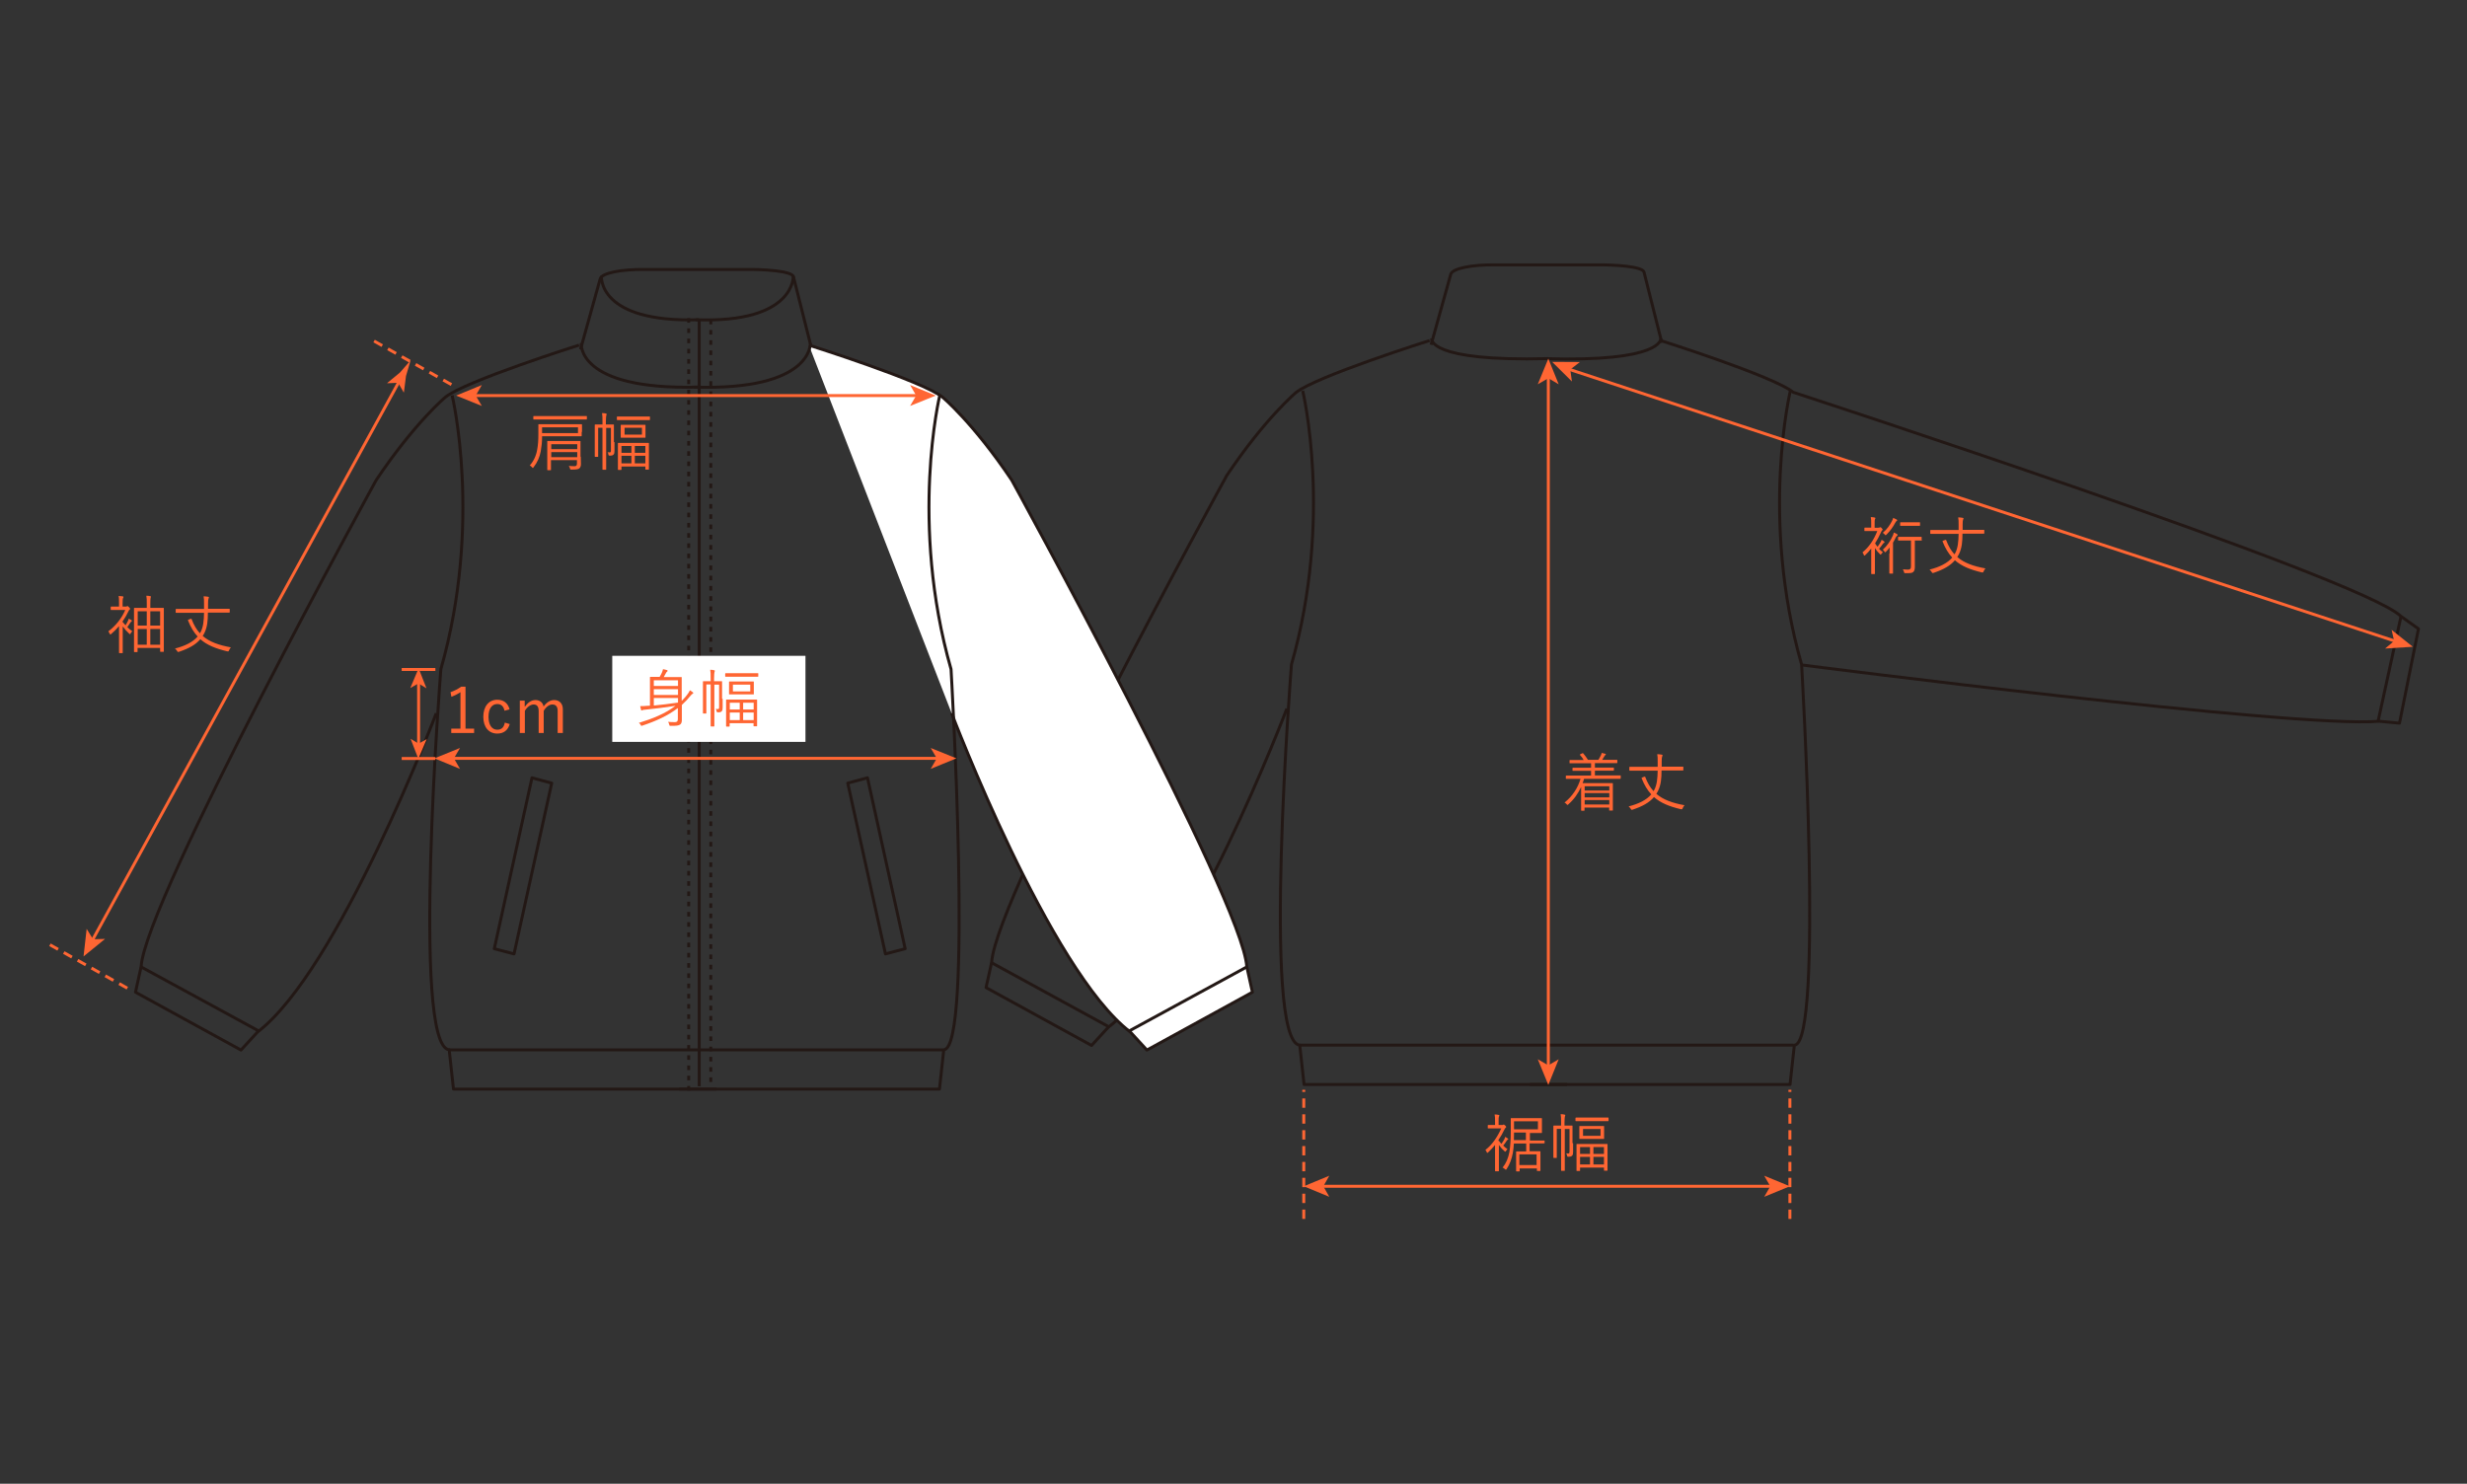 <?xml version="1.0" encoding="UTF-8"?>
<svg xmlns="http://www.w3.org/2000/svg" version="1.1" viewBox="0 0 166.25 100">
  <rect x="0" y="0" width="166.25" height="100" fill="#333333" stroke="none"/>
  <defs>
    <style>
      .cls-1 {
        stroke-dasharray: 0 0 .31 .38;
      }

      .cls-1, .cls-2 {
        stroke: #231815;
      }

      .cls-1, .cls-2, .cls-3, .cls-4, .cls-5 {
        fill: none;
        stroke-width: .2px;
      }

      .cls-6 {
        fill: #f63;
      }

      .cls-6, .cls-7 {
        stroke-width: 0px;
      }

      .cls-2 {
        stroke-linejoin: round;
      }

      .cls-3 {
        stroke-dasharray: 0 0 .63 .44;
      }

      .cls-3, .cls-4, .cls-5 {
        stroke: #f63;
      }

      .cls-7 {
        fill: #fff;
      }

      .cls-4 {
        stroke-miterlimit: 10;
      }
    </style>
  </defs>
  <g id="_絵型" data-name="絵型">
    <line class="cls-2" x1="161.81" y1="41.51" x2="160.26" y2="48.6"/>
    <line class="cls-2" x1="87.58" y1="70.44" x2="120.87" y2="70.44"/>
    <path class="cls-2" d="M105.61,73.09h-17.73l-.29-2.65c-2.57-.24-.56-25.65-.56-25.65,2.82-9.87.76-18.45.76-18.45"/>
    <path class="cls-2" d="M103.09,73.09h17.54l.29-2.65c2-.04.49-25.65.49-25.65-2.82-9.87-.76-18.45-.76-18.45"/>
    <path class="cls-2" d="M111.92,22.82s.18,1.6-7.85,1.35"/>
    <path class="cls-2" d="M96.48,22.82s-.34,1.56,7.85,1.35"/>
    <path class="cls-2" d="M121.45,44.82s33.23,4.28,38.89,3.79l1.36.13,1.28-6.36-1.19-.85c-2.66-2.59-40.94-15.09-40.94-15.09-1.32-1.08-9.01-3.51-9.01-3.51"/>
    <path class="cls-2" d="M86.72,47.76s-6.6,17.35-12.05,21.49l-1.11,1.21-7.11-3.9.38-1.72c.28-4.46,15.84-32.79,15.84-32.79,2.58-3.85,4.66-5.59,4.66-5.59,1.32-1.08,9.01-3.51,9.01-3.51"/>
    <path class="cls-2" d="M111.99,23.1s-1.13-4.46-1.2-4.76c-.09-.38-1.94-.51-3.34-.49h-6.64c-1.63-.02-2.91.24-3.04.62l-1.33,4.77"/>
    <path class="cls-7" d="M64.13,48.07s6.6,17.35,12.05,21.49l1.11,1.21,7.11-3.9-.38-1.72c-.28-4.46-15.84-32.79-15.84-32.79-2.58-3.85-4.66-5.59-4.66-5.59-1.32-1.08-9.01-3.51-9.01-3.51"/>
    <path class="cls-2" d="M64.13,48.07s6.6,17.35,12.05,21.49l1.11,1.21,7.11-3.9-.38-1.72c-.28-4.46-15.84-32.79-15.84-32.79-2.58-3.85-4.66-5.59-4.66-5.59-1.32-1.08-9.01-3.51-9.01-3.51"/>
    <line class="cls-2" x1="84.07" y1="65.14" x2="76.12" y2="69.47"/>
    <line class="cls-2" x1="30.26" y1="70.76" x2="63.55" y2="70.76"/>
    <path class="cls-2" d="M48.29,73.4h-17.73l-.29-2.65c-2.57-.24-.56-25.65-.56-25.65,2.82-9.87.76-18.45.76-18.45"/>
    <path class="cls-2" d="M45.77,73.4h17.54l.29-2.65c2-.04.49-25.65.49-25.65-2.82-9.87-.76-18.45-.76-18.45"/>
    <path class="cls-2" d="M53.46,18.6s.15,3.2-6.57,2.95"/>
    <path class="cls-2" d="M40.53,18.6s-.28,3.16,6.57,2.95"/>
    <path class="cls-2" d="M54.61,23.13s.18,3.21-7.85,2.96"/>
    <path class="cls-2" d="M39.17,23.13s-.34,3.16,7.85,2.96"/>
    <line class="cls-2" x1="9.46" y1="65.14" x2="17.41" y2="69.47"/>
    <path class="cls-2" d="M29.4,48.07s-6.6,17.35-12.05,21.49l-1.11,1.21-7.11-3.9.38-1.72c.28-4.46,15.84-32.79,15.84-32.79,2.58-3.85,4.66-5.59,4.66-5.59,1.32-1.08,9.01-3.51,9.01-3.51"/>
    <path class="cls-2" d="M54.67,23.41s-1.13-4.46-1.2-4.76c-.09-.38-1.94-.51-3.34-.49h-6.64c-1.63-.02-2.91.24-3.04.62l-1.33,4.77"/>
    <line class="cls-1" x1="47.9" y1="21.55" x2="47.9" y2="73.21"/>
    <line class="cls-2" x1="47.12" y1="21.55" x2="47.12" y2="73.21"/>
    <line class="cls-1" x1="46.41" y1="21.44" x2="46.41" y2="73.5"/>
    <polygon class="cls-2" points="61 63.94 59.67 64.29 57.13 52.78 58.46 52.42 61 63.94"/>
    <polygon class="cls-2" points="33.31 63.94 34.64 64.29 37.18 52.78 35.85 52.42 33.31 63.94"/>
    <line class="cls-2" x1="66.78" y1="64.86" x2="74.72" y2="69.2"/>
  </g>
  <g id="_寸法" data-name="寸法">
    <line class="cls-5" x1="104.34" y1="71.89" x2="104.34" y2="25.4"/>
    <polygon class="cls-6" points="103.63 25.9 104.34 25.49 105.04 25.9 104.34 24.17 103.63 25.9"/>
    <line class="cls-5" x1="105.71" y1="24.88" x2="161.98" y2="43.4"/>
    <polygon class="cls-6" points="105.93 25.71 105.82 24.9 106.47 24.4 104.6 24.39 105.93 25.71"/>
    <polygon class="cls-6" points="161.17 42.45 161.34 43.2 160.73 43.71 162.6 43.59 161.17 42.45"/>
    <g>
      <path class="cls-6" d="M109.21,52.46s0,.03-.03.03c-.03,0-.16,0-.57,0h-1.86c-.03.1-.06.2-.1.29h1.42c.39,0,.57,0,.59,0,.03,0,.03,0,.03.04,0,.02,0,.14,0,.55v.42c0,.68,0,.79,0,.81,0,.03,0,.03-.03.03h-.19s-.03,0-.03-.03v-.17h-1.66v.18s0,.03-.03.03h-.17s-.03,0-.03-.03c0-.02,0-.16,0-.84v-.73c-.2.43-.47.83-.86,1.17-.03.03-.05.04-.06.04-.01,0-.03-.01-.06-.05-.04-.05-.09-.09-.14-.11.52-.41.9-.98,1.08-1.6h-.4c-.41,0-.54,0-.56,0-.03,0-.03,0-.03-.03v-.16s0-.03.03-.03c.02,0,.15,0,.56,0h1.11v-.32h-.62c-.43,0-.57,0-.6,0s-.03,0-.03-.03v-.15s0-.03.03-.03.17,0,.6,0h.62v-.3h-.82c-.43,0-.57,0-.6,0-.03,0-.03,0-.03-.03v-.16s0-.03.03-.03c.03,0,.17,0,.6,0h.32c-.06-.11-.14-.23-.24-.33-.02-.03-.03-.03.02-.06l.12-.06s.05-.02.07,0c.1.11.24.31.32.44h.7c.06-.09.11-.18.17-.3.03-.06.04-.1.06-.17.09.02.17.04.23.06.03.01.05.02.05.04s-.02.04-.04.05c-.03.02-.05.06-.07.09-.04.06-.08.14-.14.23h.4c.43,0,.57,0,.59,0,.03,0,.03,0,.03.03v.16s0,.03-.03.03c-.02,0-.16,0-.59,0h-.89v.3h.64c.43,0,.57,0,.6,0,.03,0,.04,0,.04.03v.15s0,.03-.04.03c-.02,0-.17,0-.6,0h-.64v.32h1.14c.41,0,.54,0,.57,0,.03,0,.03,0,.03.03v.16ZM108.45,52.99h-1.66v.29h1.66v-.29ZM108.45,53.45h-1.66v.29h1.66v-.29ZM108.45,53.92h-1.66v.3h1.66v-.3Z"/>
      <path class="cls-6" d="M111.97,51.93c0,.54-.04.95-.22,1.34-.04.08-.08.16-.13.23.46.4,1.08.62,1.9.77-.05.05-.09.12-.12.19-.03.06-.03.08-.06.08-.01,0-.03,0-.06,0-.8-.19-1.38-.43-1.82-.82-.31.37-.78.63-1.44.85-.03,0-.05.01-.06.01-.03,0-.04-.02-.06-.06-.05-.08-.09-.12-.15-.17.67-.17,1.2-.43,1.53-.81-.26-.28-.47-.63-.65-1.08-.02-.03,0-.04.04-.06l.13-.05s.06-.02.07.01c.15.4.33.71.56.96l.06-.1c.17-.34.21-.75.22-1.28h-1.32c-.4,0-.54,0-.56,0-.03,0-.03,0-.03-.03v-.2s0-.03.03-.03c.03,0,.16,0,.56,0h1.32v-.34c0-.24,0-.36-.03-.51.1,0,.2.01.3.03.04,0,.06.02.06.04,0,.03-.02.06-.03.09-.02.05-.03.15-.03.34v.34h.86c.41,0,.54,0,.56,0,.03,0,.04,0,.04.03v.2s0,.03-.04.03c-.02,0-.15,0-.56,0h-.87Z"/>
    </g>
    <g>
      <path class="cls-6" d="M126.6,35.56s.06,0,.07-.01c0,0,.03-.02.04-.02.03,0,.05.01.1.07.04.04.06.07.06.09s0,.03-.03.05c-.02.02-.05.06-.08.13-.12.27-.25.52-.4.75.05.08.1.15.17.23.08-.11.15-.22.2-.31.03-.04.05-.1.07-.16.06.03.12.07.17.11.03.02.03.03.03.05,0,.02-.02.03-.03.04-.03.02-.06.04-.08.07-.08.11-.14.2-.26.34.07.08.15.15.26.23-.03.03-.07.06-.1.11-.03.03-.04.05-.05.05-.02,0-.03-.01-.06-.04-.14-.14-.24-.26-.33-.4v1.22c0,.34,0,.48,0,.5,0,.03,0,.03-.03.03h-.19s-.03,0-.03-.03c0-.02,0-.16,0-.5v-1.19c-.12.16-.26.31-.41.45-.02.02-.04.03-.05.03-.02,0-.03-.02-.04-.05-.02-.06-.06-.14-.09-.17.44-.36.76-.83,1-1.44h-.46c-.28,0-.36,0-.38,0-.03,0-.03,0-.03-.03v-.17s0-.03.03-.03c.02,0,.1,0,.38,0h.05v-.24c0-.21,0-.34-.03-.47.1,0,.17.01.26.03.03,0,.05.02.05.04,0,.03-.01.05-.03.08-.02.04-.02.12-.02.32v.25h.24ZM127.8,35.12s-.06.06-.09.13c-.14.26-.31.51-.58.78-.03.03-.05.04-.06.04-.02,0-.03-.01-.06-.05-.04-.05-.09-.08-.13-.11.28-.23.49-.54.61-.78.05-.09.08-.17.09-.23.09.04.16.07.23.11.03.02.04.03.04.06s-.02.03-.04.05ZM127.34,37.3c0-.12,0-.26,0-.4-.07.09-.15.19-.24.28-.03.03-.04.04-.06.04s-.03-.02-.05-.05c-.03-.05-.07-.09-.11-.12.31-.28.53-.62.67-.94.03-.06.06-.15.07-.22.08.03.15.06.21.1.03.02.05.03.05.06s0,.03-.04.06c-.03.02-.06.06-.09.12-.06.12-.11.23-.18.34v1.51c0,.37,0,.53,0,.55,0,.03,0,.03-.03.03h-.19s-.03,0-.03-.03c0-.03,0-.18,0-.55v-.77ZM129.52,36.39s0,.04-.03.04c-.03,0-.13,0-.45,0v1.2c0,.25,0,.44,0,.59,0,.18-.04.27-.12.34-.08.06-.17.07-.5.07-.09,0-.09,0-.11-.08-.02-.07-.04-.13-.08-.18.13.01.24.02.33.02.15,0,.22-.04.22-.22v-1.74h-.37c-.34,0-.45,0-.47,0-.03,0-.03,0-.03-.04v-.18s0-.03.03-.03c.02,0,.13,0,.47,0h.59c.34,0,.45,0,.47,0,.03,0,.03,0,.03.03v.18ZM129.39,35.41s0,.03-.03.03c-.03,0-.12,0-.42,0h-.44c-.3,0-.39,0-.42,0-.03,0-.03,0-.03-.03v-.18s0-.03.03-.03c.03,0,.11,0,.42,0h.44c.3,0,.39,0,.42,0,.03,0,.03,0,.03.03v.18Z"/>
      <path class="cls-6" d="M132.25,35.97c0,.54-.04.95-.22,1.34-.04.08-.08.16-.13.23.46.4,1.08.62,1.9.77-.05.05-.09.12-.12.19-.03.06-.03.08-.06.08-.01,0-.03,0-.06,0-.8-.19-1.38-.43-1.82-.82-.31.37-.78.63-1.44.85-.03,0-.05.01-.06.01-.03,0-.04-.02-.06-.06-.05-.08-.09-.12-.15-.17.67-.17,1.2-.43,1.53-.81-.26-.28-.47-.63-.65-1.08-.02-.03,0-.04.04-.06l.13-.05s.06-.02.07.01c.15.4.33.71.56.96l.06-.1c.17-.34.21-.75.22-1.28h-1.32c-.4,0-.54,0-.56,0-.03,0-.03,0-.03-.03v-.2s0-.03.03-.03c.03,0,.16,0,.56,0h1.32v-.34c0-.24,0-.36-.03-.51.1,0,.2.01.3.03.04,0,.06.02.06.04,0,.03-.02.06-.03.09-.02.05-.03.15-.03.34v.34h.86c.41,0,.54,0,.56,0,.03,0,.04,0,.04.03v.2s0,.03-.04.03c-.02,0-.15,0-.56,0h-.87Z"/>
    </g>
    <line class="cls-5" x1="89.08" y1="79.95" x2="119.39" y2="79.95"/>
    <polygon class="cls-6" points="87.86 79.95 89.58 80.66 89.18 79.95 89.58 79.24 87.86 79.95"/>
    <polygon class="cls-6" points="120.62 79.95 118.89 80.66 119.3 79.95 118.89 79.24 120.62 79.95"/>
    <g>
      <path class="cls-6" d="M101.02,76.9c.05.07.11.13.16.19.07-.1.13-.19.19-.3.03-.05.05-.11.06-.17.06.03.13.07.18.11.03.02.03.03.03.05,0,.02-.02.03-.03.03-.03.01-.06.04-.08.08-.06.1-.13.2-.23.32.08.08.17.15.29.24-.04.03-.07.08-.1.12-.02.03-.03.05-.05.05-.01,0-.03-.01-.06-.04-.14-.12-.27-.27-.37-.41v1.24c0,.34,0,.48,0,.5,0,.03,0,.03-.04.03h-.19s-.03,0-.03-.03c0-.02,0-.16,0-.5v-1.24c-.14.17-.3.34-.47.5-.02.02-.04.03-.05.03-.02,0-.03-.01-.04-.05-.03-.06-.06-.12-.09-.15.46-.35.8-.86,1.07-1.45h-.49c-.29,0-.37,0-.39,0-.03,0-.03,0-.03-.03v-.17s0-.03.03-.03c.03,0,.11,0,.39,0h.07v-.24c0-.22,0-.34-.03-.47.1,0,.19.01.27.03.03,0,.05.02.05.03,0,.03-.01.06-.03.09-.02.04-.02.12-.02.32v.24h.24s.06,0,.07-.02c.01,0,.02-.01.03-.01.03,0,.05.02.11.07.05.05.06.07.06.1,0,.02-.01.03-.04.05-.03.02-.05.06-.08.12-.12.25-.25.48-.4.7v.05ZM104.07,77.03s0,.03-.03.03c-.03,0-.15,0-.56,0h-.4v.53h.21c.34,0,.46,0,.49,0,.03,0,.03,0,.03.04,0,.02,0,.11,0,.33v.4c0,.39,0,.51,0,.53,0,.03,0,.03-.03.03h-.18s-.03,0-.03-.03v-.14h-1.16v.17s0,.03-.03.03h-.17s-.04,0-.04-.03,0-.14,0-.54v-.36c0-.27,0-.36,0-.38,0-.03,0-.04.04-.04.02,0,.14,0,.48,0h.16v-.53h-.83c-.01.22-.04.43-.07.63-.08.43-.21.77-.42,1.09-.03.03-.04.05-.05.05s-.03-.02-.06-.04c-.06-.06-.11-.09-.16-.11.23-.28.38-.63.46-1.06.06-.38.09-.85.09-1.38,0-.59,0-.83,0-.86,0-.03,0-.03.03-.03.03,0,.16,0,.56,0h.92c.4,0,.54,0,.56,0,.03,0,.03,0,.03.03,0,.03,0,.09,0,.31v.31c0,.22,0,.29,0,.32s0,.03-.03.03c-.02,0-.16,0-.56,0h-.22v.51h.4c.4,0,.53,0,.56,0,.03,0,.03,0,.03.03v.17ZM102.83,76.33h-.8c0,.15,0,.33-.01.51h.81v-.51ZM103.64,75.57h-1.61v.54h1.61v-.54ZM103.55,77.8h-1.16v.72h1.16v-.72Z"/>
      <path class="cls-6" d="M106.01,77.05c0,.19,0,.39,0,.57,0,.13-.01.21-.06.26-.05.06-.11.08-.26.08q-.08,0-.09-.07c0-.06-.02-.11-.06-.16.07,0,.1.01.15.01.06,0,.08-.03.08-.15v-1.5h-.32v2.07c0,.49,0,.7,0,.72,0,.03,0,.03-.03.03h-.19s-.03,0-.03-.03c0-.03,0-.23,0-.72v-2.08h-.29v1.43c0,.34,0,.48,0,.5,0,.03,0,.03-.03.03h-.17s-.03,0-.03-.03c0-.03,0-.15,0-.5v-1.11c0-.35,0-.48,0-.5,0-.03,0-.04.03-.04.03,0,.11,0,.4,0h.09v-.2c0-.29,0-.4-.03-.57.11,0,.18.01.26.03.03,0,.05.02.05.03,0,.03,0,.05-.02.09-.01.05-.03.15-.03.42v.2h.11c.29,0,.38,0,.4,0,.03,0,.03,0,.03.04,0,.02,0,.17,0,.52v.62ZM108.4,75.53s0,.03-.03.03c-.03,0-.16,0-.57,0h-1.03c-.4,0-.54,0-.56,0-.03,0-.04,0-.04-.03v-.17s0-.04.04-.04c.02,0,.16,0,.56,0h1.03c.41,0,.54,0,.57,0,.03,0,.03,0,.03.04v.17ZM108.33,78.07c0,.67,0,.77,0,.8,0,.03,0,.03-.03.03h-.18s-.03,0-.03-.03v-.18h-1.61v.2s0,.03-.03.03h-.18s-.03,0-.03-.03c0-.02,0-.13,0-.81v-.41c0-.41,0-.52,0-.54,0-.03,0-.03.03-.03.03,0,.16,0,.56,0h.91c.4,0,.54,0,.56,0,.03,0,.03,0,.03.03s0,.14,0,.5v.45ZM108.1,76.45c0,.2,0,.26,0,.28,0,.03,0,.03-.03.03-.02,0-.14,0-.49,0h-.63c-.35,0-.47,0-.49,0-.03,0-.03,0-.03-.03,0-.02,0-.08,0-.28v-.25c0-.2,0-.26,0-.28,0-.03,0-.03.03-.03.02,0,.14,0,.49,0h.63c.35,0,.47,0,.49,0,.03,0,.03,0,.03.03,0,.02,0,.08,0,.28v.25ZM107.15,77.31h-.67v.46h.67v-.46ZM107.15,77.97h-.67v.51h.67v-.51ZM107.86,76.09h-1.18v.46h1.18v-.46ZM108.09,77.31h-.71v.46h.71v-.46ZM108.09,77.97h-.71v.51h.71v-.51Z"/>
    </g>
    <line class="cls-3" x1="30.42" y1="25.92" x2="25.11" y2="22.93"/>
    <line class="cls-3" x1="8.58" y1="66.6" x2="3.27" y2="63.62"/>
    <line class="cls-5" x1="26.99" y1="25.54" x2="6.22" y2="63.38"/>
    <path class="cls-6" d="M26.84,25.81l.36.63h.02s.14-1.1.14-1.1c.1-.35.2-.7.31-1.05-.24.27-.48.55-.72.82l-.85.7v.02s.73-.03.73-.03Z"/>
    <polygon class="cls-6" points="5.63 64.46 5.84 62.6 6.27 63.3 7.08 63.28 5.63 64.46"/>
    <g>
      <path class="cls-6" d="M8.28,41.93c.06.07.11.14.18.21.06-.1.11-.18.15-.27.03-.05.05-.11.06-.17.07.03.14.06.18.09.03.02.04.03.04.05,0,.02-.02.03-.03.05-.03.02-.06.04-.08.08-.07.11-.12.19-.2.3.11.1.22.19.34.28-.04.03-.08.07-.11.13-.02.04-.03.06-.05.06-.02,0-.03-.01-.06-.04-.16-.15-.31-.31-.43-.48v1.26c0,.34,0,.49,0,.51,0,.03,0,.03-.03.03h-.19s-.03,0-.03-.03c0-.03,0-.17,0-.51v-1.28c-.16.19-.34.37-.53.53-.03.02-.04.03-.06.03s-.03-.02-.04-.06c-.03-.06-.06-.11-.09-.15.5-.38.89-.86,1.14-1.44h-.54c-.3,0-.38,0-.41,0-.03,0-.03,0-.03-.03v-.17s0-.03.03-.03c.03,0,.11,0,.41,0h.12v-.24c0-.22,0-.36-.03-.47.1,0,.19.01.27.02.03,0,.06.02.06.04,0,.03-.01.05-.03.08-.02.04-.03.13-.03.33v.24h.22s.06,0,.07-.02c.02,0,.03-.01.04-.01.02,0,.04,0,.1.07.06.06.08.09.08.11,0,.03-.01.04-.04.06-.03.02-.05.05-.08.12-.11.23-.24.46-.39.67v.06ZM11.04,42.67c0,1.03,0,1.21,0,1.23,0,.03,0,.03-.03.03h-.19s-.03,0-.03-.03v-.23h-1.52v.25s0,.03-.03.03h-.18s-.03,0-.03-.03c0-.03,0-.2,0-1.24v-.74c0-.73,0-.92,0-.94,0-.03,0-.03.03-.03.02,0,.16,0,.54,0h.29v-.25c0-.29,0-.41-.03-.57.11,0,.18.01.27.03.03,0,.04.01.04.03s0,.05-.02.08c-.01.06-.02.16-.02.42v.26h.34c.39,0,.52,0,.54,0,.03,0,.03,0,.03.03,0,.02,0,.2,0,.85v.82ZM9.89,41.2h-.61v.96h.61v-.96ZM9.89,42.39h-.61v1.06h.61v-1.06ZM10.79,41.2h-.66v.96h.66v-.96ZM10.79,42.39h-.66v1.06h.66v-1.06Z"/>
      <path class="cls-6" d="M14.01,41.29c0,.54-.04.95-.22,1.34-.04.08-.08.16-.13.23.46.4,1.08.62,1.9.77-.05.05-.09.12-.12.19-.03.06-.03.08-.06.08-.01,0-.03,0-.06,0-.8-.19-1.38-.43-1.82-.82-.31.37-.78.63-1.44.85-.03,0-.05.01-.06.01-.03,0-.04-.02-.06-.06-.05-.08-.09-.12-.15-.17.67-.17,1.2-.43,1.53-.81-.26-.28-.47-.63-.65-1.08-.02-.03,0-.04.04-.06l.13-.05s.06-.02.07.01c.15.4.33.71.56.96l.06-.1c.17-.34.21-.75.22-1.28h-1.32c-.4,0-.54,0-.56,0-.03,0-.03,0-.03-.03v-.2s0-.03.03-.03c.03,0,.16,0,.56,0h1.32v-.34c0-.24,0-.36-.03-.51.1,0,.2.01.3.03.04,0,.06.02.06.04,0,.03-.02.06-.03.09-.02.05-.03.15-.03.34v.34h.86c.41,0,.54,0,.56,0,.03,0,.04,0,.04.03v.2s0,.03-.04.03c-.02,0-.15,0-.56,0h-.87Z"/>
    </g>
    <g>
      <rect class="cls-7" x="41.26" y="44.2" width="13.02" height="5.8"/>
      <g>
        <path class="cls-6" d="M45.95,47.23c.16-.16.31-.33.43-.51.04-.06.09-.13.11-.2.09.06.14.09.19.13.03.03.04.04.04.06,0,.02-.02.04-.05.05-.03.02-.07.05-.12.11-.19.24-.39.45-.6.64v.48c0,.19,0,.37,0,.54,0,.12-.03.23-.1.29-.11.09-.29.1-.64.1-.08,0-.09,0-.11-.08-.02-.08-.04-.14-.08-.19.14.01.28.02.46.02.13,0,.2-.05.2-.2v-.75c-.68.52-1.48.88-2.38,1.18-.09.03-.09.03-.13-.05-.03-.06-.07-.1-.12-.13.92-.28,1.79-.63,2.47-1.15-.71.11-1.35.19-2.04.26-.09,0-.15.02-.18.03-.02,0-.04.02-.06.02-.02,0-.03-.01-.04-.04-.02-.06-.04-.16-.06-.25.16,0,.28,0,.46-.02.06,0,.13,0,.2-.01v-1.39c0-.34,0-.49,0-.52,0-.03,0-.03.03-.03.03,0,.16,0,.56,0h.06c.07-.11.11-.2.15-.28.03-.07.06-.15.08-.24.08.01.19.04.26.06.04.01.05.03.05.05,0,.02-.01.04-.03.05-.03.02-.05.05-.07.08-.06.11-.11.2-.16.29h.62c.4,0,.54,0,.56,0,.03,0,.03,0,.03.03,0,.03,0,.19,0,.57v1ZM45.69,45.85h-1.63v.38h1.63v-.38ZM45.69,46.45h-1.63v.39h1.63v-.39ZM45.69,47.04h-1.63v.51c.45-.04,1.03-.11,1.63-.2v-.31Z"/>
        <path class="cls-6" d="M48.7,47.1c0,.19,0,.39,0,.57,0,.13-.01.21-.06.26-.05.06-.11.08-.26.08q-.08,0-.09-.07c0-.06-.02-.11-.06-.16.07,0,.1.01.15.01.06,0,.08-.03.08-.15v-1.5h-.32v2.07c0,.49,0,.7,0,.72,0,.03,0,.03-.03.03h-.19s-.03,0-.03-.03c0-.03,0-.23,0-.72v-2.08h-.29v1.43c0,.34,0,.48,0,.5,0,.03,0,.03-.03.03h-.17s-.03,0-.03-.03c0-.03,0-.15,0-.5v-1.11c0-.35,0-.48,0-.5,0-.03,0-.04.03-.04.03,0,.11,0,.4,0h.09v-.2c0-.29,0-.4-.03-.57.11,0,.18.01.26.03.03,0,.05.02.05.03,0,.03,0,.05-.02.09-.01.05-.03.15-.03.42v.2h.11c.29,0,.38,0,.4,0,.03,0,.03,0,.03.04,0,.02,0,.17,0,.52v.62ZM51.1,45.58s0,.03-.03.03c-.03,0-.16,0-.57,0h-1.03c-.4,0-.54,0-.56,0-.03,0-.04,0-.04-.03v-.17s0-.04.04-.04c.02,0,.16,0,.56,0h1.03c.41,0,.54,0,.57,0,.03,0,.03,0,.03.04v.17ZM51.02,48.12c0,.67,0,.77,0,.8,0,.03,0,.03-.03.03h-.18s-.03,0-.03-.03v-.18h-1.61v.2s0,.03-.03.03h-.18s-.03,0-.03-.03c0-.02,0-.13,0-.81v-.41c0-.41,0-.52,0-.54,0-.03,0-.03.03-.03.03,0,.16,0,.56,0h.91c.4,0,.54,0,.56,0,.03,0,.03,0,.03.03s0,.14,0,.5v.45ZM50.8,46.49c0,.2,0,.26,0,.28,0,.03,0,.03-.03.03-.02,0-.14,0-.49,0h-.63c-.35,0-.47,0-.49,0-.03,0-.03,0-.03-.03,0-.02,0-.08,0-.28v-.25c0-.2,0-.26,0-.28,0-.03,0-.03.03-.03.02,0,.14,0,.49,0h.63c.35,0,.47,0,.49,0,.03,0,.03,0,.03.03,0,.02,0,.08,0,.28v.25ZM49.85,47.36h-.67v.46h.67v-.46ZM49.85,48.02h-.67v.51h.67v-.51ZM50.56,46.14h-1.17v.46h1.17v-.46ZM50.79,47.36h-.71v.46h.71v-.46ZM50.79,48.02h-.71v.51h.71v-.51Z"/>
      </g>
    </g>
    <line class="cls-5" x1="31.97" y1="26.66" x2="61.84" y2="26.66"/>
    <polygon class="cls-6" points="30.74 26.66 32.47 27.36 32.06 26.66 32.47 25.95 30.74 26.66"/>
    <polygon class="cls-6" points="63.06 26.66 61.33 27.36 61.74 26.66 61.33 25.95 63.06 26.66"/>
    <g>
      <path class="cls-6" d="M39.2,29.11c0,.19,0,.23,0,.26,0,.03,0,.03-.04.03-.02,0-.17,0-.6,0h-2.03v.09c0,.29-.03.59-.09.93-.07.38-.23.75-.48,1.07-.03.03-.04.05-.05.05-.02,0-.03-.02-.06-.05-.05-.06-.1-.1-.15-.12.26-.29.43-.65.5-1.06.06-.33.08-.63.08-1.03,0-.46,0-.64,0-.66,0-.03,0-.03.03-.03.02,0,.18,0,.61,0h1.66c.43,0,.58,0,.6,0,.03,0,.04,0,.04.03,0,.03,0,.07,0,.26v.24ZM39.55,28.24s0,.03-.03.03c-.02,0-.16,0-.57,0h-2.41c-.4,0-.54,0-.57,0-.03,0-.03,0-.03-.03v-.17s0-.03.03-.03c.03,0,.16,0,.57,0h2.41c.41,0,.54,0,.57,0,.03,0,.03,0,.03.03v.17ZM38.95,28.8h-2.42v.39h2.42v-.39ZM39.14,30.78c0,.2.01.41.01.49,0,.12-.03.23-.1.29-.07.06-.17.09-.53.09-.08,0-.09,0-.11-.08-.02-.07-.04-.12-.08-.17.14.01.26.02.39.02.11,0,.16-.05.16-.17v-.24h-1.75v.17c0,.32,0,.46,0,.48,0,.03,0,.03-.03.03h-.19s-.03,0-.03-.03c0-.03,0-.14,0-.47v-.96c0-.33,0-.45,0-.48,0-.03,0-.03.03-.03.03,0,.17,0,.57,0h1.04c.4,0,.55,0,.57,0,.03,0,.03,0,.03.03,0,.03,0,.17,0,.5v.53ZM38.9,29.94h-1.75v.33h1.75v-.33ZM38.9,30.47h-1.75v.34h1.75v-.34Z"/>
      <path class="cls-6" d="M41.41,29.8c0,.19,0,.39,0,.57,0,.13-.01.21-.06.26-.05.06-.11.08-.26.08q-.08,0-.09-.07c0-.06-.02-.11-.06-.16.07,0,.1.01.15.01.06,0,.08-.03.08-.15v-1.5h-.32v2.07c0,.49,0,.7,0,.72,0,.03,0,.03-.03.03h-.19s-.03,0-.03-.03c0-.03,0-.23,0-.72v-2.08h-.29v1.43c0,.34,0,.48,0,.5,0,.03,0,.03-.03.03h-.17s-.03,0-.03-.03c0-.03,0-.15,0-.5v-1.11c0-.35,0-.48,0-.5,0-.03,0-.04.03-.04.03,0,.11,0,.4,0h.09v-.2c0-.29,0-.4-.03-.57.11,0,.18.01.26.03.03,0,.05.02.05.03,0,.03,0,.05-.02.09-.01.05-.03.15-.03.42v.2h.11c.29,0,.38,0,.4,0,.03,0,.03,0,.03.04,0,.02,0,.17,0,.52v.62ZM43.8,28.28s0,.03-.03.03c-.03,0-.16,0-.57,0h-1.03c-.4,0-.54,0-.56,0-.03,0-.04,0-.04-.03v-.17s0-.04.04-.04c.02,0,.16,0,.56,0h1.03c.41,0,.54,0,.57,0,.03,0,.03,0,.03.04v.17ZM43.73,30.82c0,.67,0,.77,0,.8,0,.03,0,.03-.03.03h-.18s-.03,0-.03-.03v-.18h-1.61v.2s0,.03-.03.03h-.18s-.03,0-.03-.03c0-.02,0-.13,0-.81v-.41c0-.41,0-.52,0-.54,0-.03,0-.03.03-.03.03,0,.16,0,.56,0h.91c.4,0,.54,0,.56,0,.03,0,.03,0,.03.03s0,.14,0,.5v.45ZM43.5,29.19c0,.2,0,.26,0,.28,0,.03,0,.03-.03.03-.02,0-.14,0-.49,0h-.63c-.35,0-.47,0-.49,0-.03,0-.03,0-.03-.03,0-.02,0-.08,0-.28v-.25c0-.2,0-.26,0-.28,0-.03,0-.03.03-.03.02,0,.14,0,.49,0h.63c.35,0,.47,0,.49,0,.03,0,.03,0,.03.03,0,.02,0,.08,0,.28v.25ZM42.55,30.06h-.67v.46h.67v-.46ZM42.55,30.72h-.67v.51h.67v-.51ZM43.26,28.83h-1.17v.46h1.17v-.46ZM43.49,30.06h-.71v.46h.71v-.46ZM43.49,30.72h-.71v.51h.71v-.51Z"/>
    </g>
    <line class="cls-4" x1="27.07" y1="45.12" x2="29.34" y2="45.12"/>
    <line class="cls-4" x1="27.07" y1="51.12" x2="29.34" y2="51.12"/>
    <polygon class="cls-6" points="28.21 45.04 28.74 46.39 28.2 46.06 27.65 46.37 28.21 45.04"/>
    <polygon class="cls-6" points="28.19 51.14 27.67 49.79 28.21 50.12 28.76 49.81 28.19 51.14"/>
    <g>
      <path class="cls-6" d="M31.37,49.11h.58v.29h-1.54v-.29h.62v-2.46c-.16.11-.37.22-.61.31l-.06-.31c.26-.09.51-.22.72-.37h.29v2.83Z"/>
      <path class="cls-6" d="M34,47.91c-.06-.32-.24-.46-.49-.46-.36,0-.59.31-.59.86s.23.87.59.87c.29,0,.45-.16.51-.48l.33.1c-.12.42-.41.64-.84.64-.57,0-.94-.43-.94-1.13s.37-1.15.94-1.15c.42,0,.72.22.83.65l-.34.09Z"/>
      <path class="cls-6" d="M35.38,47.62c.2-.28.43-.44.71-.44s.5.17.54.44c.19-.27.44-.44.72-.44.34,0,.58.23.58.62v1.6h-.35v-1.48c0-.31-.13-.44-.36-.44-.21,0-.43.17-.58.43v1.49h-.34v-1.48c0-.32-.13-.44-.34-.44-.2,0-.43.16-.59.43v1.49h-.34v-2.18h.33v.4Z"/>
    </g>
    <line class="cls-5" x1="30.59" y1="51.11" x2="63.22" y2="51.11"/>
    <polygon class="cls-6" points="29.28 51.11 31 51.82 30.59 51.11 31 50.41 29.28 51.11"/>
    <polygon class="cls-6" points="104.34 71.8 103.63 71.39 104.34 73.12 105.04 71.39 104.34 71.8"/>
    <line class="cls-4" x1="28.21" y1="45.57" x2="28.21" y2="50.39"/>
    <polygon class="cls-6" points="64.45 51.11 62.72 51.82 63.13 51.11 62.72 50.41 64.45 51.11"/>
    <line class="cls-3" x1="87.86" y1="82.15" x2="87.86" y2="73.45"/>
    <line class="cls-3" x1="120.62" y1="82.15" x2="120.62" y2="73.45"/>
  </g>
</svg>